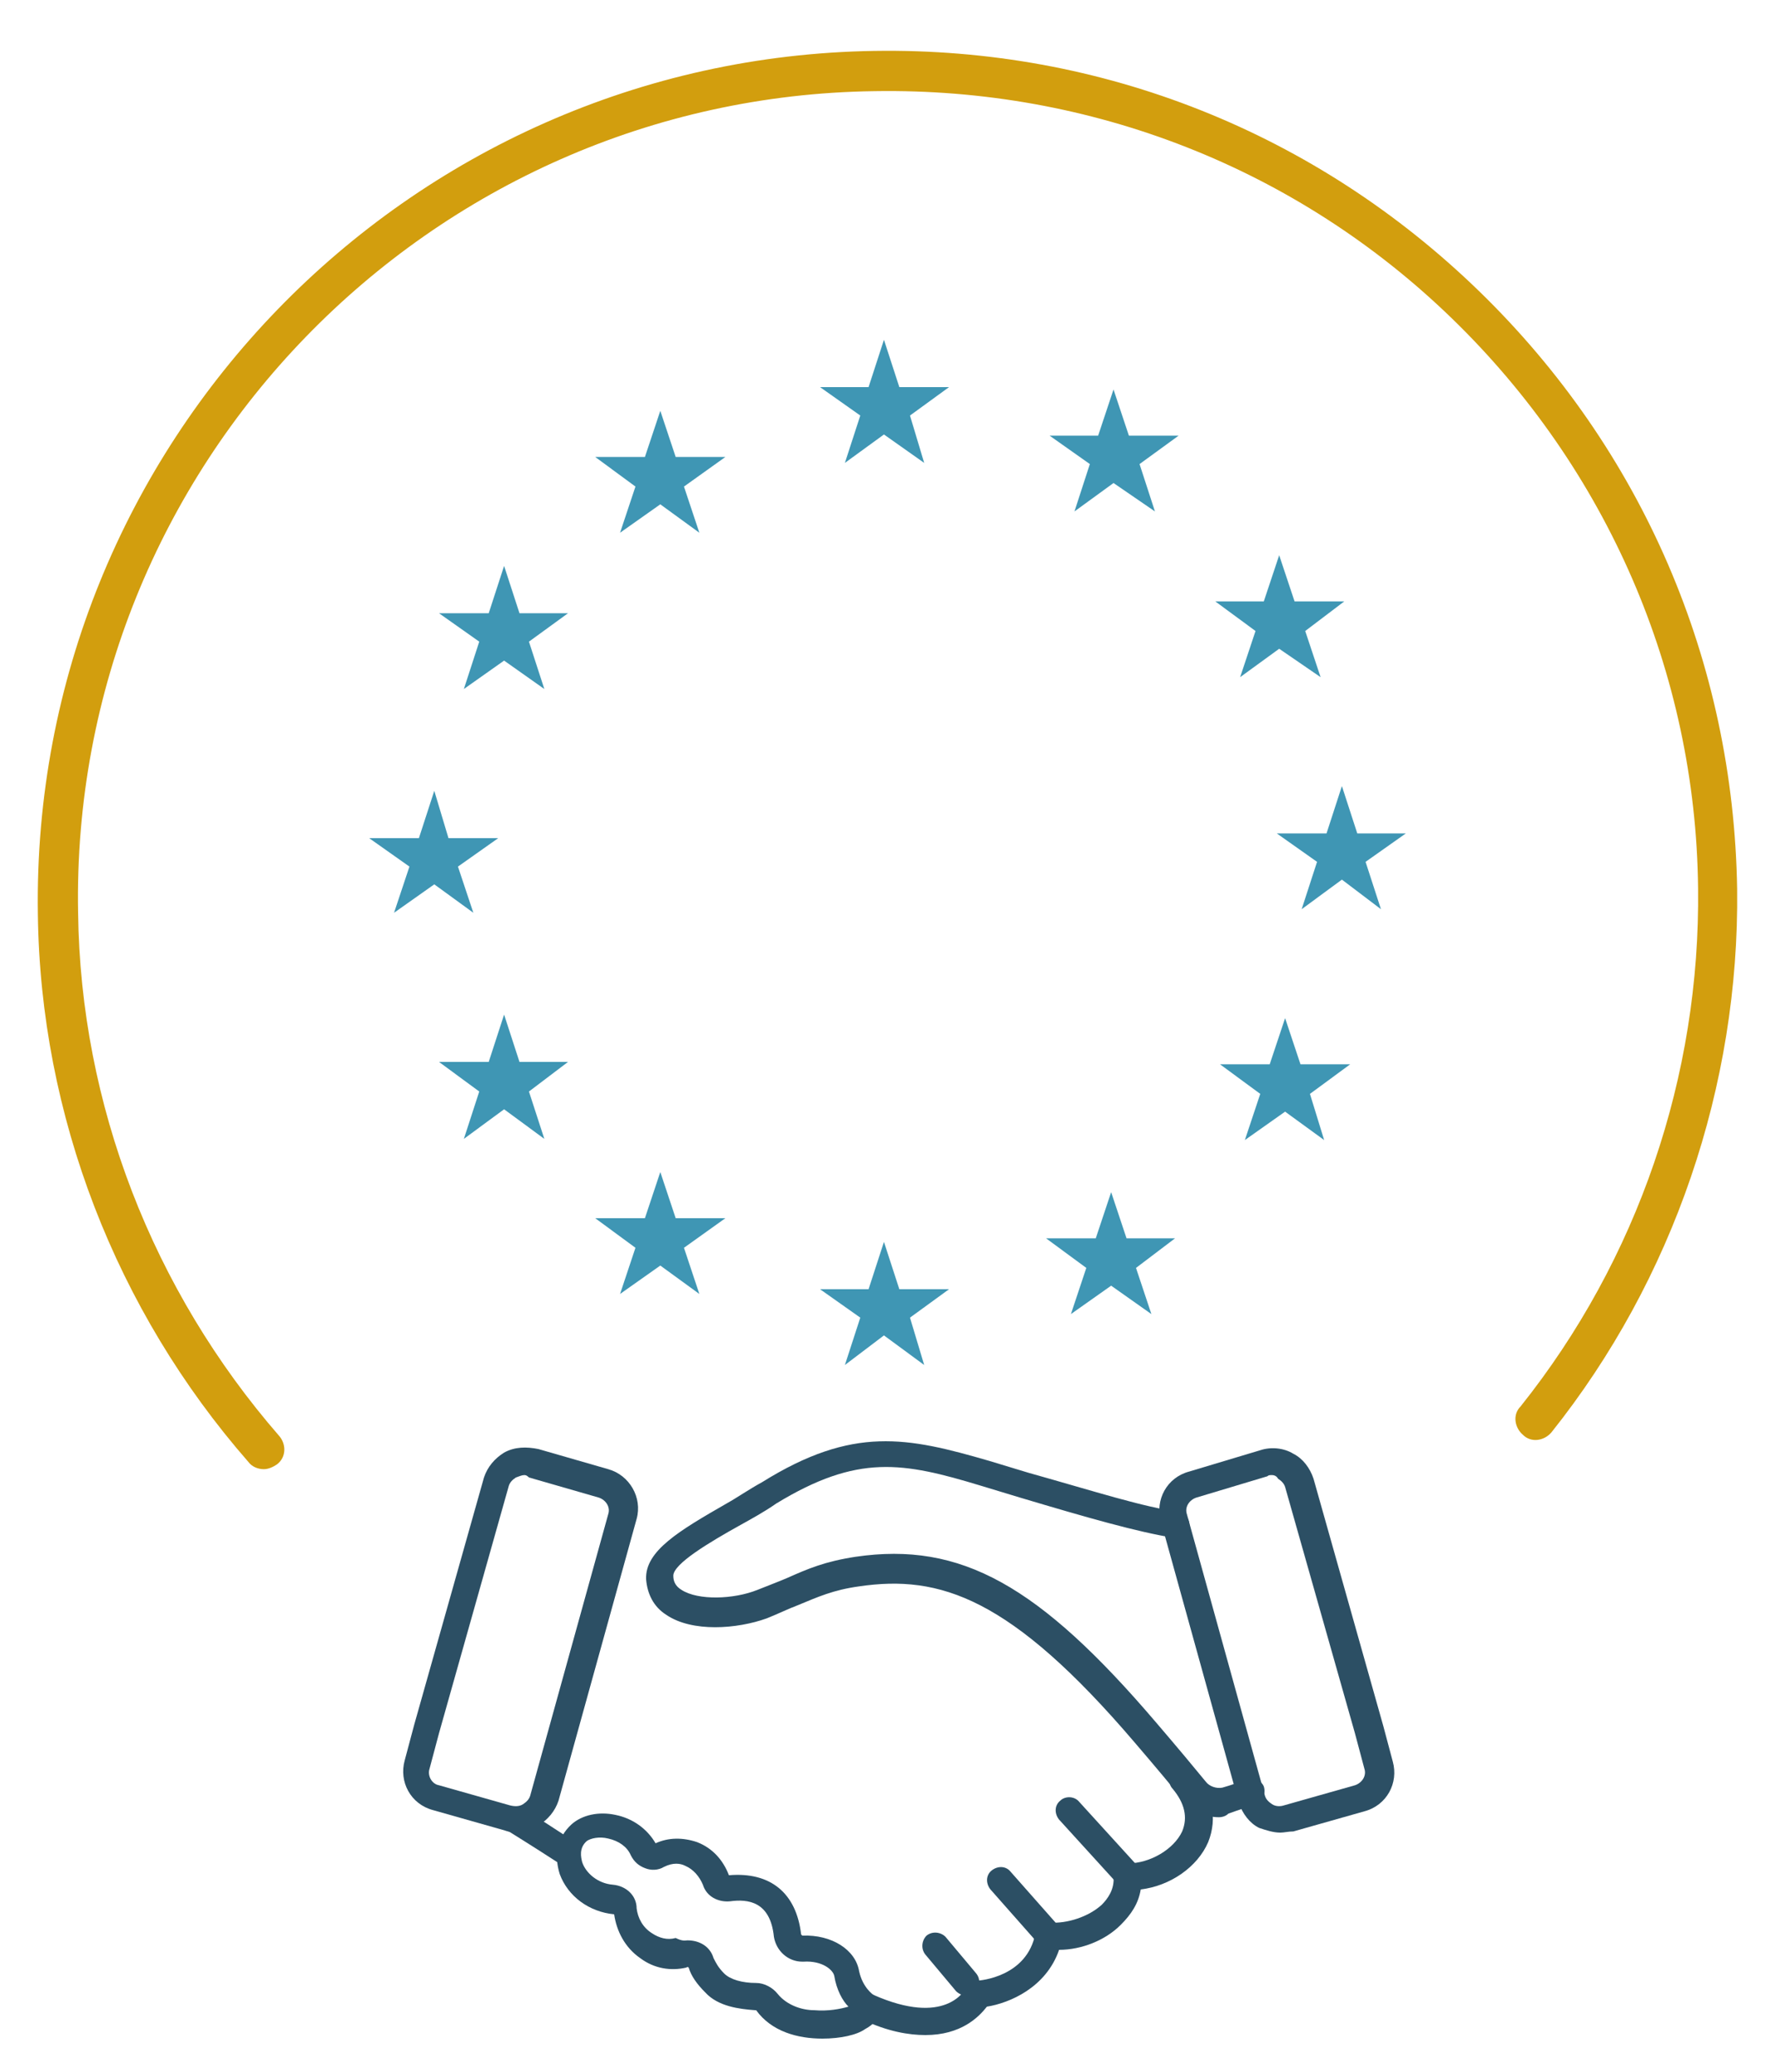 <?xml version="1.0" encoding="utf-8"?>
<!-- Generator: Adobe Illustrator 27.8.1, SVG Export Plug-In . SVG Version: 6.00 Build 0)  -->
<svg version="1.1" id="Layer_1" xmlns="http://www.w3.org/2000/svg" xmlns:xlink="http://www.w3.org/1999/xlink" x="0px" y="0px"
	 viewBox="0 0 150 175" style="enable-background:new 0 0 150 175;" xml:space="preserve">
<style type="text/css">
	.st0{fill:#D29E0E;}
	.st1{fill:#3F96B4;}
	.st2{fill:#2C4F64;}
</style>
<path class="st0" d="M22.3,124.1c-0.5,0-1-0.2-1.3-0.6C9.8,110.7,3.4,94.2,3.2,77.2C2.6,37.6,34.3,4.9,73.9,4.3
	C93.1,4,111.2,11.2,125,24.6s21.5,31.3,21.8,50.5c0.2,16.6-5.4,33-15.7,45.9c-0.6,0.7-1.7,0.9-2.4,0.2c-0.7-0.6-0.9-1.7-0.2-2.4
	c9.9-12.4,15.2-27.9,15-43.8c-0.2-18.2-7.7-35.4-20.8-48.1S92.2,7.4,73.9,7.7C36.2,8.2,5.9,39.4,6.6,77.1c0.2,16.2,6.3,31.9,17,44.2
	c0.6,0.7,0.6,1.8-0.2,2.4C23.1,123.9,22.7,124.1,22.3,124.1z"/>
<g>
	<polygon class="st1" points="74.7,28.7 76,32.7 80.2,32.7 76.9,35.1 78.1,39.1 74.7,36.7 71.4,39.1 72.7,35.1 69.3,32.7 73.4,32.7 
			"/>
	<polygon class="st1" points="113.4,66.4 114.7,70.4 118.8,70.4 115.4,72.8 116.7,76.8 113.4,74.3 110,76.8 111.3,72.8 107.9,70.4 
		112.1,70.4 	"/>
	<polygon class="st1" points="108.6,86 109.9,89.9 114.1,89.9 110.7,92.4 111.9,96.3 108.6,93.9 105.2,96.3 106.5,92.4 103.1,89.9 
		107.3,89.9 	"/>
	<polygon class="st1" points="93.9,100.7 95.2,104.6 99.3,104.6 96,107.1 97.3,111 93.9,108.6 90.5,111 91.8,107.1 88.4,104.6 
		92.6,104.6 	"/>
	<polygon class="st1" points="55.8,99 57.1,102.9 61.3,102.9 57.8,105.4 59.1,109.3 55.8,106.9 52.4,109.3 53.7,105.4 50.3,102.9 
		54.5,102.9 	"/>
	<polygon class="st1" points="42.6,85.7 43.9,89.7 48,89.7 44.7,92.2 46,96.2 42.6,93.7 39.2,96.2 40.5,92.2 37.1,89.7 41.3,89.7 	
		"/>
	<polygon class="st1" points="36.7,66.8 37.9,70.8 42.1,70.8 38.7,73.2 40,77.1 36.7,74.7 33.3,77.1 34.6,73.2 31.2,70.8 35.4,70.8 
			"/>
	<polygon class="st1" points="42.6,47.8 43.9,51.8 48,51.8 44.7,54.2 46,58.2 42.6,55.8 39.2,58.2 40.5,54.2 37.1,51.8 41.3,51.8 	
		"/>
	<polygon class="st1" points="55.8,34.7 57.1,38.6 61.3,38.6 57.8,41.1 59.1,45 55.8,42.6 52.4,45 53.7,41.1 50.3,38.6 54.5,38.6 	
		"/>
	<polygon class="st1" points="94.1,32.9 95.4,36.8 99.6,36.8 96.3,39.2 97.6,43.2 94.1,40.8 90.8,43.2 92.1,39.2 88.7,36.8 
		92.8,36.8 	"/>
	<polygon class="st1" points="108.1,46.9 109.4,50.8 113.6,50.8 110.3,53.3 111.6,57.2 108.1,54.8 104.8,57.2 106.1,53.3 
		102.7,50.8 106.8,50.8 	"/>
	<polygon class="st1" points="74.7,104.9 76,108.9 80.2,108.9 76.9,111.3 78.1,115.3 74.7,112.8 71.4,115.3 72.7,111.3 69.3,108.9 
		73.4,108.9 	"/>
</g>
<g>
	<g>
		<path class="st2" d="M108.2,154.8c-0.6,0-1.2-0.2-1.8-0.4c-0.8-0.4-1.4-1.2-1.7-2.1l-6.6-23.8c-0.5-1.8,0.5-3.7,2.4-4.2l6-1.8
			c0.9-0.3,2-0.2,2.8,0.3c0.8,0.4,1.4,1.2,1.7,2.1l5.9,20.9l0.8,3c0.5,1.8-0.5,3.7-2.4,4.2l-6,1.7
			C108.9,154.7,108.5,154.8,108.2,154.8 M107.5,124.6c-0.2,0-0.3,0-0.4,0.1l-6,1.8c-0.6,0.2-1,0.8-0.8,1.4l6.6,23.8
			c0.1,0.3,0.3,0.5,0.6,0.7s0.7,0.2,1,0.1l6-1.7c0.6-0.2,1-0.8,0.8-1.4l0,0l-0.8-3l-5.9-20.8c-0.1-0.3-0.3-0.5-0.6-0.7
			C107.9,124.7,107.7,124.6,107.5,124.6"/>
		<path class="st2" d="M103,153.5c-1.1,0-2.1-0.5-2.9-1.3c-0.9-1.1-2.4-2.9-4.2-5C85.4,134.9,79.4,133,72.6,134
			c-2.2,0.3-3.5,0.9-5.2,1.6c-0.8,0.3-1.6,0.7-2.6,1.1c-2.5,0.9-6.3,1.2-8.5-0.3c-1.1-0.7-1.6-1.8-1.7-3c-0.1-2.4,2.8-4.1,6.8-6.4
			c0.9-0.5,1.9-1.2,3-1.8c7.7-4.8,12.3-3.8,19.2-1.8l3.3,1c5.7,1.6,9.7,2.9,12.7,3.3c0.6,0.1,1,0.7,0.9,1.3c-0.1,0.6-0.7,1-1.3,0.9
			c-3.1-0.5-7.3-1.7-13-3.4l-3.3-1c-6.6-2-10.4-2.7-17.3,1.5c-1,0.7-2.1,1.3-3,1.8c-2.7,1.5-5.7,3.3-5.7,4.3c0,0.5,0.2,0.9,0.7,1.2
			c1.4,0.9,4.4,0.8,6.4,0c1-0.4,1.8-0.7,2.5-1c1.8-0.8,3.2-1.4,5.8-1.8c8.9-1.3,15.5,2.4,25.4,14c1.8,2.1,3.3,3.9,4.2,5
			c0.3,0.4,0.9,0.6,1.4,0.5c0.7-0.2,1.3-0.4,2-0.7c0.6-0.2,1.3,0.1,1.5,0.6c0.2,0.6-0.1,1.3-0.7,1.5c-0.8,0.3-1.5,0.5-2.3,0.8
			C103.6,153.4,103.3,153.5,103,153.5"/>
		<path class="st2" d="M78.2,171.9c-1.4,0-3.2-0.3-5.3-1.3c-0.6-0.3-0.8-0.9-0.6-1.5c0.3-0.6,0.9-0.8,1.5-0.6
			c6.1,2.7,7.7-0.4,7.8-0.5c0.2-0.4,0.5-0.6,1-0.7c0.2,0,4.2-0.3,4.9-4c0.1-0.5,0.6-1,1.2-0.9c1.5,0.1,3.3-0.5,4.4-1.5
			c0.5-0.5,1.1-1.3,1-2.4c0-0.3,0.1-0.6,0.3-0.8c0.2-0.2,0.5-0.3,0.8-0.3c0.1,0,0.1,0,0.1,0c1.9,0,3.9-1.2,4.6-2.7
			c0.5-1.2,0.2-2.4-0.8-3.6c-0.4-0.4-0.4-1.2,0.1-1.6c0.4-0.4,1.2-0.4,1.6,0.1c1.7,1.8,2.1,4,1.3,6c-0.9,2.1-3.2,3.7-5.7,4
			c-0.2,1.2-0.8,2.1-1.7,3c-1.3,1.3-3.3,2.1-5.2,2.1c-1.1,3.2-4.2,4.5-6.1,4.8C82.7,170.4,81.2,171.9,78.2,171.9"/>
		<path class="st2" d="M47.7,157.5c-0.2,0-0.4-0.1-0.6-0.2c-2-1.3-4.1-2.6-4.1-2.6c-0.5-0.3-0.7-1-0.3-1.6c0.3-0.5,1-0.7,1.6-0.3
			c0,0,2,1.3,4,2.6c0.5,0.3,0.7,1,0.4,1.6C48.5,157.3,48.1,157.5,47.7,157.5"/>
		<path class="st2" d="M69.5,172.2c-2.1,0-4.3-0.6-5.6-2.4c0,0,0,0-0.1,0c-1.3-0.1-3.1-0.3-4.2-1.5c-0.7-0.7-1.2-1.4-1.4-2.1
			c0,0-0.1-0.1-0.2,0c-1.3,0.3-2.7,0.1-3.9-0.8c-1.3-0.9-2-2.3-2.2-3.7c-2.1-0.2-3.9-1.5-4.6-3.4c-0.5-1.6-0.2-3.1,1-4.2
			c0.9-0.8,2.3-1.1,3.7-0.8c1.5,0.3,2.7,1.2,3.4,2.4c1.1-0.5,2.3-0.5,3.5-0.1c1.3,0.5,2.2,1.5,2.7,2.8c3.5-0.3,5.7,1.5,6.1,5
			c0,0,0.1,0.1,0.1,0.1c2.5-0.1,4.5,1.2,4.8,3c0.3,1.4,1.2,2,1.2,2c0.3,0.2,0.5,0.4,0.5,0.7c0.1,0.3,0.3,1.4-1.2,2.2
			C72.4,171.9,71,172.2,69.5,172.2 M58.1,163.9c1,0,1.9,0.5,2.2,1.5c0.2,0.4,0.4,0.8,0.9,1.3c0.5,0.5,1.5,0.8,2.7,0.8
			c0.7,0,1.4,0.4,1.8,0.9l0,0c0.8,1,2.1,1.4,3.1,1.4c1.2,0.1,2.2-0.1,2.9-0.3c-0.5-0.5-1-1.4-1.2-2.6c-0.1-0.5-1-1.3-2.6-1.2h-0.1
			c-1.2,0-2.2-0.9-2.4-2.1c-0.3-3-2.2-3.2-3.7-3c-1,0.1-2-0.4-2.3-1.4c-0.3-0.7-0.8-1.3-1.5-1.6c-0.4-0.2-1-0.3-1.8,0.1
			c-0.5,0.3-1.1,0.3-1.6,0.1c-0.5-0.2-0.9-0.5-1.2-1.1c-0.3-0.7-1-1.2-1.9-1.4c-0.8-0.2-1.5,0-1.8,0.2c-0.7,0.6-0.5,1.4-0.4,1.8
			c0.3,0.9,1.3,1.8,2.6,1.9c1.1,0.1,2,0.9,2,2c0.1,0.8,0.5,1.6,1.3,2.1c0.6,0.4,1.3,0.6,2,0.4C57.7,164,57.9,163.9,58.1,163.9"/>
		<path class="st2" d="M95.4,159.7c-0.3,0-0.6-0.1-0.8-0.4l-5.1-5.6c-0.4-0.5-0.4-1.2,0.1-1.6c0.4-0.4,1.2-0.4,1.6,0.1l5.1,5.6
			c0.4,0.5,0.4,1.2-0.1,1.6C95.9,159.6,95.6,159.7,95.4,159.7"/>
		<path class="st2" d="M88.3,164.3c-0.3,0-0.6-0.1-0.8-0.4l-3.8-4.3c-0.4-0.5-0.4-1.2,0.1-1.6c0.5-0.4,1.2-0.4,1.6,0.1l3.8,4.3
			c0.4,0.5,0.4,1.2-0.1,1.6C88.9,164.2,88.6,164.3,88.3,164.3"/>
		<path class="st2" d="M81.7,168.6c-0.3,0-0.7-0.2-0.9-0.4l-2.6-3.1c-0.4-0.5-0.3-1.2,0.1-1.6c0.5-0.4,1.2-0.3,1.6,0.1l2.6,3.1
			c0.4,0.5,0.3,1.2-0.1,1.6C82.2,168.5,82,168.6,81.7,168.6"/>
		<path class="st2" d="M43.6,154.8c-0.4,0-0.7-0.1-1-0.2l-6-1.7c-1.9-0.5-2.9-2.4-2.4-4.2l0.8-3l5.9-20.9c0.3-0.9,0.9-1.6,1.7-2.1
			c0.9-0.5,1.9-0.5,2.9-0.3l5.9,1.7l0,0c1.8,0.5,2.9,2.4,2.4,4.2l-6.6,23.8c-0.3,0.9-0.9,1.6-1.7,2.1
			C44.8,154.6,44.2,154.8,43.6,154.8 M44.3,124.6c-0.2,0-0.4,0.1-0.7,0.2c-0.3,0.2-0.5,0.4-0.6,0.7l-5.9,20.9l-0.8,3
			c-0.2,0.6,0.2,1.3,0.8,1.4l6,1.7c0.4,0.1,0.8,0.1,1.1-0.1c0.3-0.2,0.5-0.4,0.6-0.7l6.6-23.8c0.2-0.6-0.2-1.2-0.8-1.4l-5.9-1.7
			C44.5,124.6,44.4,124.6,44.3,124.6"/>
	</g>
</g>
</svg>
